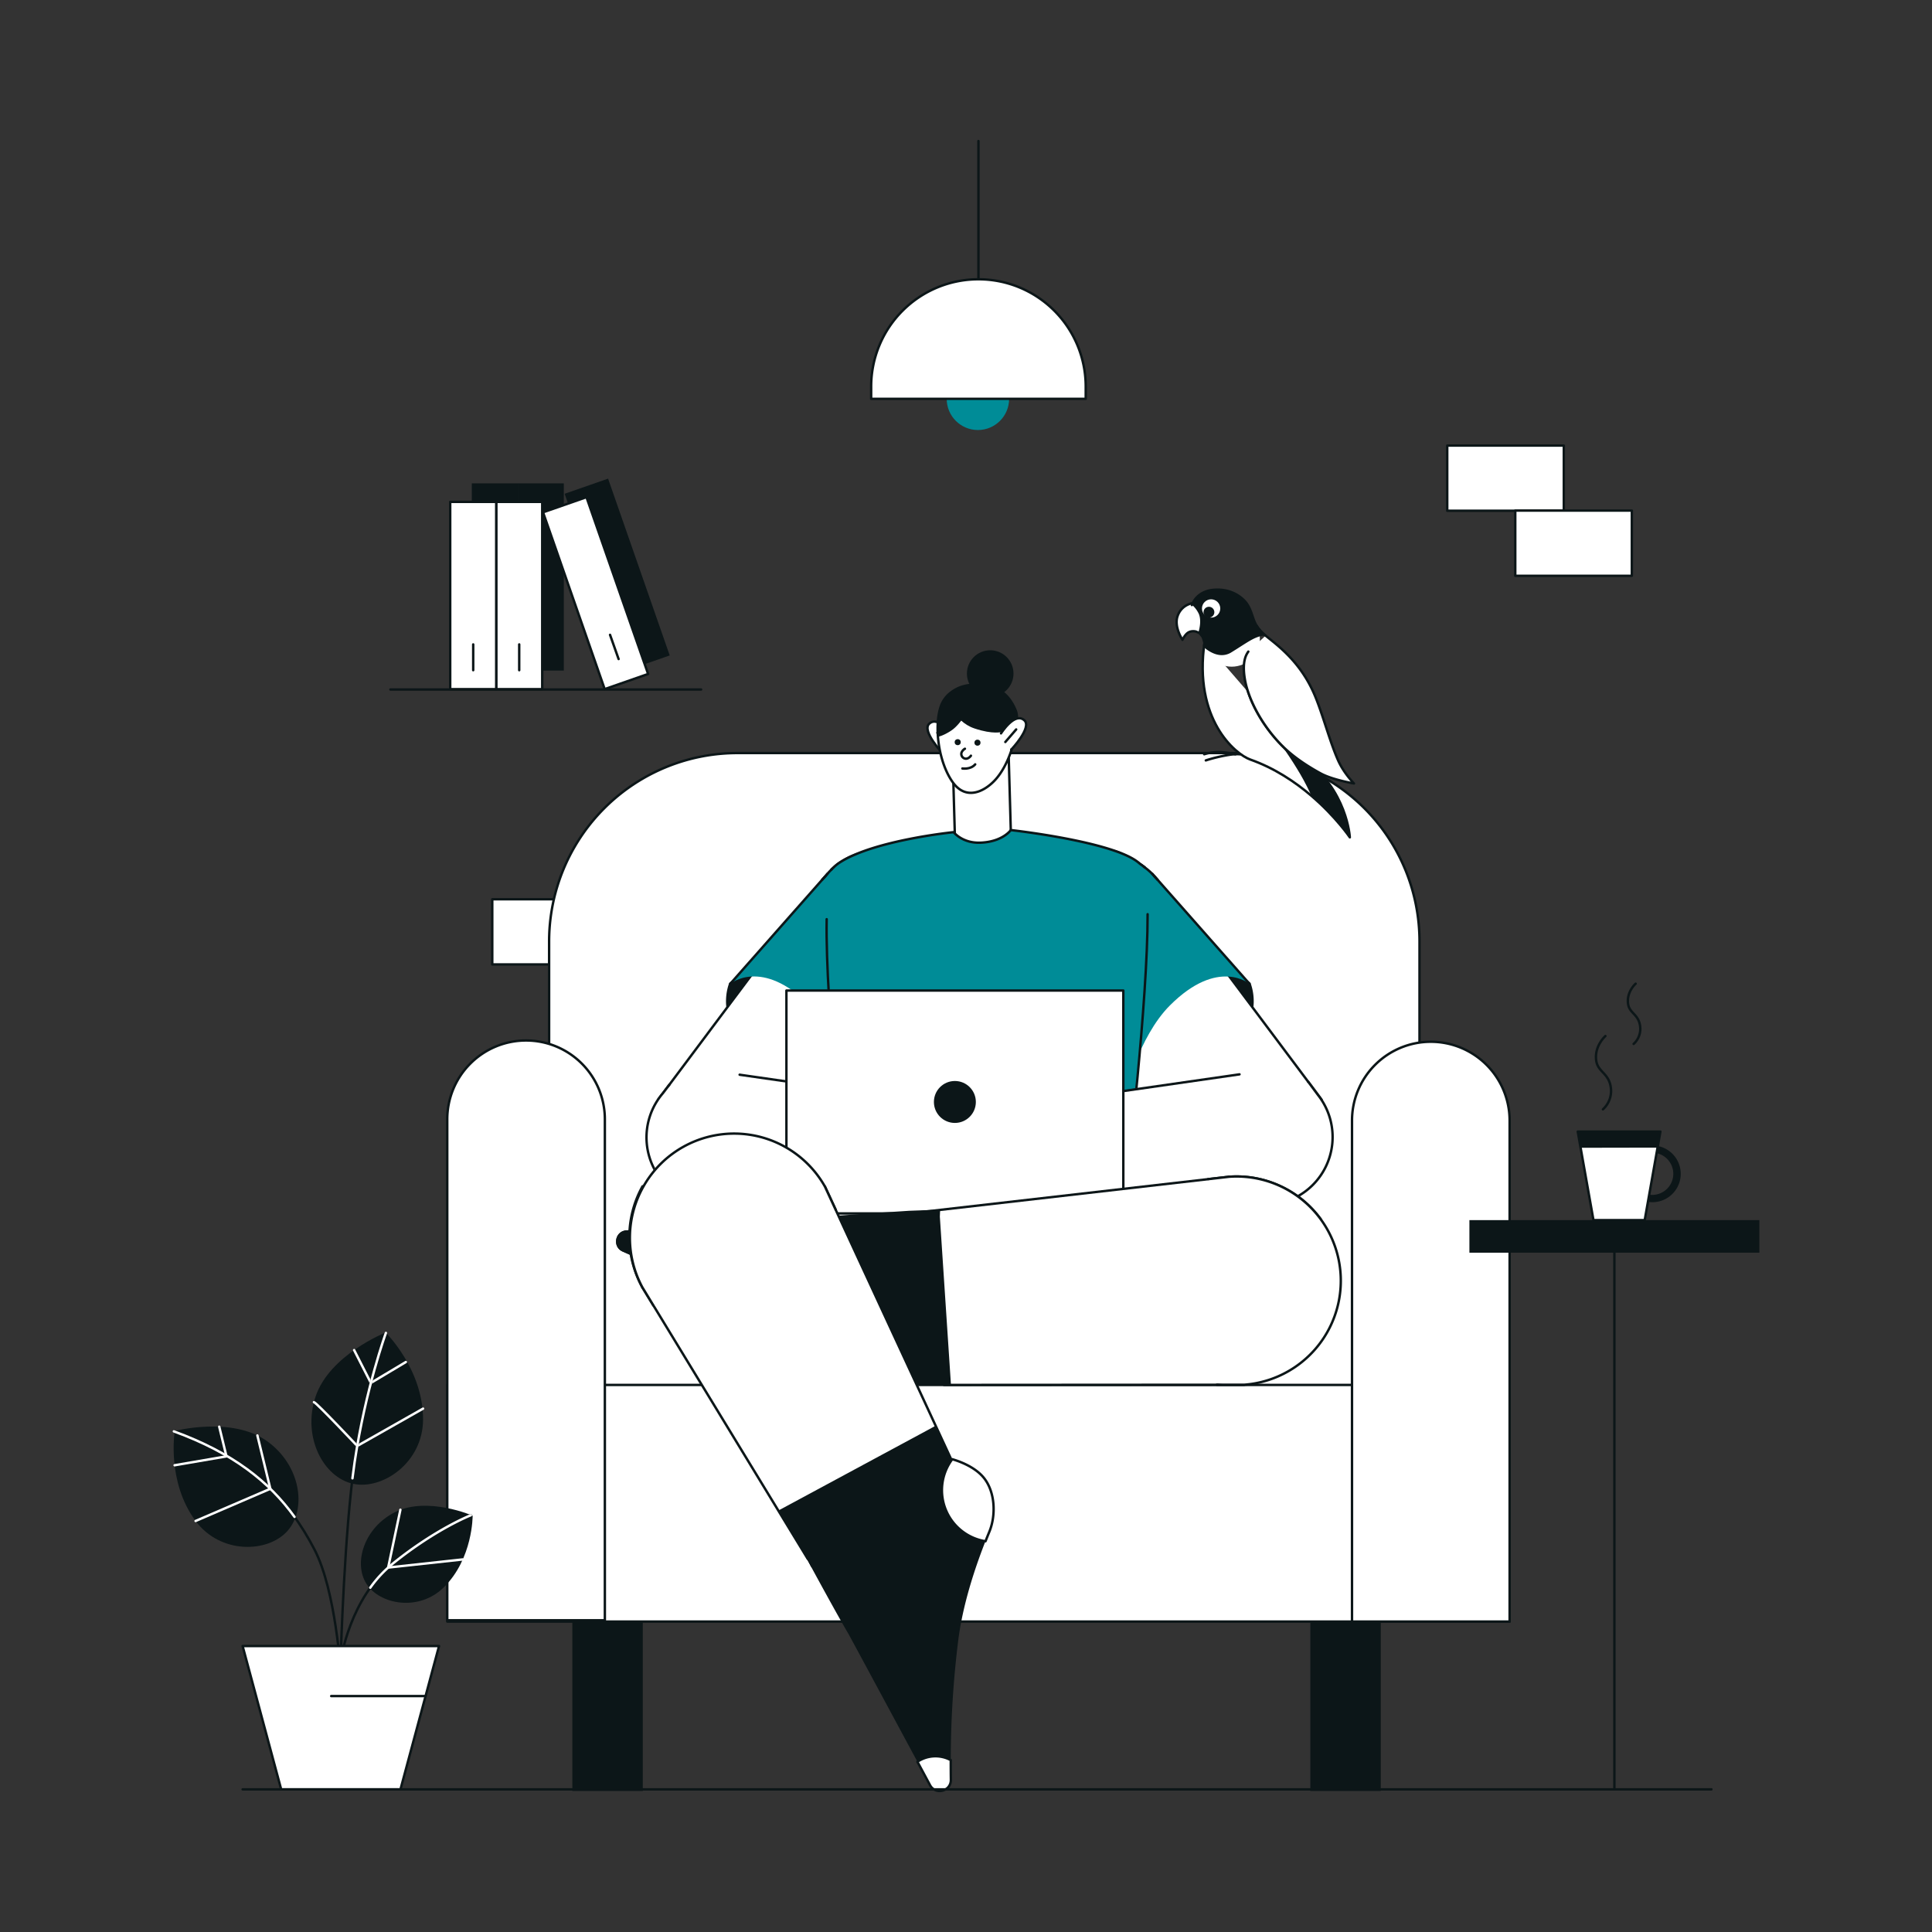 <?xml version="1.0" encoding="UTF-8"?>
<svg xmlns="http://www.w3.org/2000/svg" id="Layer_1" data-name="Layer 1" viewBox="0 0 1600 1600">
  <rect x="0" y="0" width="1600" height="1600" fill="#333333" stroke="none"/>
  <defs>
    <style>.cls-1,.cls-4{fill:#fff;}.cls-1,.cls-5{stroke:#0C1618;}.cls-1,.cls-5,.cls-6{stroke-linecap:round;stroke-linejoin:round;stroke-width:2.00px;}.cls-2{fill:#008C97;}.cls-3{fill:#0C1618;}.cls-5,.cls-6{fill:none;}.cls-6{stroke:#fff;}</style>
  </defs>
  <title>Remote Work Full Collection</title>
  <rect class="cls-1" x="1198.54" y="369.02" width="96.54" height="53.97"></rect>
  <rect class="cls-1" x="1254.88" y="422.87" width="96.54" height="53.97"></rect>
  <rect class="cls-1" x="407.68" y="744.74" width="96.54" height="53.97"></rect>
  <line class="cls-1" x1="810.3" y1="250.42" x2="810.3" y2="116.8"></line>
  <circle class="cls-2" cx="809.86" cy="330.28" r="25.85"></circle>
  <path class="cls-1" d="M810.3,231.28h0a88.84,88.84,0,0,1,88.84,88.84v10.16a0,0,0,0,1,0,0H721.46a0,0,0,0,1,0,0V320.12A88.84,88.84,0,0,1,810.3,231.28Z"></path>
  <path class="cls-1" d="M610.76,623.65h408.81a156,156,0,0,1,156,156v367.8a0,0,0,0,1,0,0H454.75a0,0,0,0,1,0,0V779.65A156,156,0,0,1,610.76,623.65Z"></path>
  <rect class="cls-1" x="370.4" y="1146.95" width="879.8" height="195.96"></rect>
  <path class="cls-1" d="M1184.94,862.75h0A65.26,65.26,0,0,1,1250.2,928v414.9a0,0,0,0,1,0,0H1119.68a0,0,0,0,1,0,0V928A65.26,65.26,0,0,1,1184.94,862.75Z"></path>
  <path class="cls-1" d="M435.66,861.69h0a65.26,65.26,0,0,1,65.26,65.26v414.9a0,0,0,0,1,0,0H370.4a0,0,0,0,1,0,0V926.95a65.26,65.26,0,0,1,65.26-65.26Z"></path>
  <rect class="cls-3" x="473.99" y="1342.91" width="58.34" height="140.29"></rect>
  <rect class="cls-3" x="1085.16" y="1342.91" width="58.34" height="140.29"></rect>
  <path class="cls-3" d="M931.79,911.13s30,.29,88.9-47.22c27-21.76,14.88-50,14.88-50A86.13,86.13,0,0,0,1001.93,798c-27.65-6-65.43,0-73,41.6C922.44,874.87,931.79,911.13,931.79,911.13Z"></path>
  <path class="cls-4" d="M1094.49,910.71c.27-.31-65,67.29-68.76,70.06,0,0-8.92,8.24-13.05,4.82-1.88-1.55-2.21,3.06-38.58-41-.35-.41-.7-.83-1-1.25-.6-.74-1.22-1.49-1.85-2.25q-3.3-4-6.85-8.44l-2.29-2.86c-2.73-3.39-5.54-7-8.47-10.66-47.06-59.8-76.81-111.11-87.4-130.84-1.92-3.58-3.21-6.12-3.86-7.48h0l-.26-.55h0l94.17-54.2.08.1.88,1.19,49.49,66.11,14.09,18.81,64,85.49Z"></path>
  <polyline class="cls-5" points="956.27 726.07 956.35 726.17 957.23 727.36 1006.72 793.47 1020.81 812.28 1084.8 897.77 1094.49 910.72"></polyline>
  <path class="cls-5" d="M1012.68,985.59c-2.59-2.23-2.21,3-38.58-41-.35-.41-.7-.83-1-1.25-.6-.74-1.22-1.49-1.85-2.25q-3.3-4-6.85-8.44l-2.29-2.86c-2.73-3.39-5.54-7-8.47-10.66a1021.71,1021.71,0,0,1-72-103.88"></path>
  <circle class="cls-2" cx="912.87" cy="759.55" r="54.82"></circle>
  <path class="cls-2" d="M862.08,780.28C877.6,829.18,931.23,908,931.23,908s11.31-49,37.65-75.36c40-40,65.91-17.82,65.91-17.82l-80.55-91.21"></path>
  <path class="cls-5" d="M880.25,822.48c21.57,42.29,51,85.49,51,85.49"></path>
  <line class="cls-5" x1="1034.79" y1="814.79" x2="954.24" y2="723.58"></line>
  <path class="cls-5" d="M958.65,728.58c-1.08-1.23-2.13-2.21-2.77-3-5.62-7.11-21.77-17.46-32.66-20.73"></path>
  <circle class="cls-4" cx="814.23" cy="699.93" r="23.23"></circle>
  <polyline class="cls-1" points="789.11 632.65 791.13 704.41 837.53 703.1 835.41 628.07"></polyline>
  <path class="cls-1" d="M788.89,610.14s-11.45-18.27-19.4-10.74c-6.34,6,11,24.25,11,24.25"></path>
  <line class="cls-5" x1="776.33" y1="606.88" x2="785.34" y2="617.3"></line>
  <circle class="cls-4" cx="823.06" cy="623.71" r="13.04"></circle>
  <path class="cls-1" d="M822.82,647.3c-9.54,9.45-23.55,14.77-33.74.6-8.26-11.49-12.63-29.3-12.59-44.73,0-7.43,1.07-14.32,3.2-19.67a24.55,24.55,0,0,1,8.39-10.4,30.66,30.66,0,0,1,8-4.23s32.78-11.53,45.16,19.79C844.92,597.93,838.63,631.65,822.82,647.3Z"></path>
  <path class="cls-3" d="M784.2,576.64c-.32.32,4.85,20.58,22.79,26.62,15.58,5.24,22.82,2.87,22.82,2.87l7.64,14.72s11.38-24.19-.25-40-24.48-14-31.11-13.88C798.12,567.13,790.88,570,784.2,576.64Z"></path>
  <path class="cls-1" d="M829,607.34s11.45-18.27,19.4-10.74c6.34,6-10.95,24.25-10.95,24.25"></path>
  <line class="cls-5" x1="841.56" y1="604.08" x2="832.56" y2="614.5"></line>
  <circle class="cls-3" cx="809.5" cy="615.05" r="2.51"></circle>
  <circle class="cls-3" cx="793.13" cy="614.63" r="2.51"></circle>
  <path class="cls-1" d="M807.63,633c-3.86,4.5-10.64,3.43-10.64,3.43"></path>
  <path class="cls-1" d="M799.11,620.08a6.54,6.54,0,0,0-2.87,3.33,3.93,3.93,0,0,0,3.66,4.91c2.54,0,4.18-2.48,4.18-2.48"></path>
  <path class="cls-3" d="M808.63,574.44s-8.72,21.22-19.53,29.64c-2.81,2.19-8.88,5.58-12.3,6-1.57-16,.76-21.27,2.89-26.62a24.55,24.55,0,0,1,8.39-10.4C795.1,577.87,808.63,574.44,808.63,574.44Z"></path>
  <circle class="cls-3" cx="820.05" cy="557.81" r="19.29"></circle>
  <path class="cls-3" d="M707.73,911.14s-30,.29-88.9-47.22c-27-21.76-14.87-50-14.87-50A85.88,85.88,0,0,1,637.59,798c27.66-6,65.44,0,73,41.6C717.08,874.88,707.73,911.14,707.73,911.14Z"></path>
  <path class="cls-4" d="M545,910.72c-.26-.32,65,67.29,68.77,70.06.05,0,8.91,8.24,13.05,4.82,1.87-1.55,2.21,3.06,38.58-41l1-1.25c.61-.74,1.23-1.5,1.86-2.25q3.3-4,6.84-8.44l2.3-2.87q4.08-5.09,8.46-10.65c47.06-59.8,76.81-111.11,87.41-130.84,1.92-3.59,3.2-6.13,3.85-7.49h0c.1-.21.18-.4.26-.54h0l-94.18-54.2-.07.1-.89,1.18-49.48,66.12-14.09,18.81-64,85.49Z"></path>
  <polyline class="cls-5" points="683.25 726.08 683.18 726.18 682.29 727.36 632.81 793.48 618.72 812.29 554.73 897.78 545.03 910.72"></polyline>
  <path class="cls-5" d="M626.85,985.6c2.59-2.23,2.2,3,38.58-41l1-1.25c.61-.74,1.23-1.5,1.86-2.25q3.3-4,6.84-8.44l2.3-2.87q4.08-5.09,8.46-10.65a1026,1026,0,0,0,72-103.88"></path>
  <circle class="cls-2" cx="726.66" cy="759.55" r="54.82"></circle>
  <path class="cls-2" d="M777.45,780.29C761.93,829.19,708.3,908,708.3,908S697,859,670.65,832.62c-40-40-65.91-17.83-65.91-17.83l80.55-91.2"></path>
  <path class="cls-5" d="M759.27,822.49c-21.56,42.28-51,85.49-51,85.49"></path>
  <line class="cls-5" x1="604.74" y1="814.79" x2="685.29" y2="723.59"></line>
  <path class="cls-5" d="M680.88,728.59c1.08-1.23,2.13-2.21,2.76-3a54.71,54.71,0,0,1,40.54-20.79,64.81,64.81,0,0,1,20.62,2.58c2.32.66,7.91,2.54,7.91,2.54"></path>
  <path class="cls-2" d="M789.79,689.16s-70,7-97,27a6.65,6.65,0,0,0-1,.93,11,11,0,0,0-1.33,1.93c-1.46,2.63-2.61,6.57-3.49,11.59C677.19,786.16,700.5,974,700.5,974l233.22-2.54s27.95-236.32,11.49-254.83-108.12-29.15-108.12-29.15-5.2,9.33-25,10.44C798.5,698.63,789.79,689.16,789.79,689.16Z"></path>
  <path class="cls-5" d="M948.09,718.33l-2.19-1.62c-.74-.58-1.77-1.23-2.45-1.84-20-17.9-106.36-27.44-106.36-27.44s-6.64,9.67-25,10.44c-15.19.63-22.32-8.71-22.32-8.71s-66.2,6.63-94.72,25.37a28.15,28.15,0,0,0-4,3.18l-2.57,2.45"></path>
  <path class="cls-5" d="M684.62,761.23C683.33,835.57,700.5,974,700.5,974l233.22-2.54s16.77-141.82,16.68-214.34"></path>
  <path class="cls-4" d="M800.07,926l6.47,39.3,33.3-3.93s7.13-37.56,1.62-39-39.23-4.32-42.89-3.35S800.07,926,800.07,926Z"></path>
  <circle class="cls-4" cx="889.64" cy="937.44" r="9.03"></circle>
  <path class="cls-1" d="M890.26,928.52s16.3,1.57,25.47,5.35,10.87,8.57,11.09,11.1-5.87,3.17-13.42,2.41-23.45-.91-23.45-.91"></path>
  <circle class="cls-4" cx="843.37" cy="935.46" r="12.31"></circle>
  <path class="cls-4" d="M841.46,947.64s28,.58,35.7-.19c7.45-.74,12.24-1.26,12.24-1.26l.86-17.67s-14.1-1.75-21.14-2.5c-4.32-.46-23.18-2.6-23.18-2.6Z"></path>
  <path class="cls-1" d="M890.26,928.52s-15.45-1.81-21.67-2.61c-4.31-.56-22.65-2.49-22.65-2.49"></path>
  <path class="cls-1" d="M855,951.64s14.47-3.42,22.16-4.19c7.45-.74,12.24-1.26,12.24-1.26"></path>
  <circle class="cls-4" cx="798.57" cy="955.78" r="38.58"></circle>
  <path class="cls-4" d="M852.74,930.32l-5.92,47.16c-26.39,2.95-25.47,21.62-69.72,17.18"></path>
  <path class="cls-4" d="M804.31,917.63c.94.2,8.23.84,19.73,2a138.11,138.11,0,0,1,21.9,3.84"></path>
  <path class="cls-1" d="M804.31,917.63c2.63.4,7.2.74,18.6,1.84a156.06,156.06,0,0,1,23,3.95"></path>
  <circle class="cls-4" cx="891.57" cy="950.5" r="9.03"></circle>
  <path class="cls-1" d="M892.36,941.59s16.27,1.88,25.36,5.83,10.71,8.77,10.88,11.31-5.93,3.06-13.47,2.15-23.42-1.35-23.42-1.35"></path>
  <circle class="cls-4" cx="845.34" cy="947.64" r="12.31"></circle>
  <path class="cls-4" d="M843.21,959.78s28,1.11,35.69.49c7.47-.6,12.26-1,12.26-1l1.2-17.65s-14.07-2-21.09-2.9c-4.31-.54-23.13-3-23.13-3Z"></path>
  <path class="cls-1" d="M892.36,941.59s-15.42-2.1-21.62-3c-4.29-.64-22.6-2.92-22.6-2.92"></path>
  <path class="cls-1" d="M856.66,964s14.54-3.15,22.24-3.77c7.47-.6,12.26-1,12.26-1"></path>
  <circle class="cls-4" cx="883.15" cy="961.34" r="9.03"></circle>
  <path class="cls-1" d="M884.05,952.33s15.79,1.12,25.07,4.6,11.13,8.23,11.43,10.76-5.77,3.35-13.34,2.82-23.46-.16-23.46-.16"></path>
  <circle class="cls-4" cx="845.25" cy="965.27" r="12.31"></circle>
  <path class="cls-4" d="M848.57,977.13s15.32-4.13,23-5.14c7.42-1,12.19-1.64,12.19-1.64l.3-18s-13.29-.34-19.12-.36c-4.35,0-19.73,1-19.73,1Z"></path>
  <path class="cls-1" d="M884.05,952.33s-13.29-.34-19.12-.36c-4.35,0-19.73,1-19.73,1"></path>
  <path class="cls-1" d="M848.57,977.13s15.32-4.13,23-5.14c7.42-1,12.19-1.64,12.19-1.64"></path>
  <path class="cls-1" d="M777.52,994.65c44.26,4.44,42.91-14.22,69.3-17.17,0,0,.68-.09,1-.18s.92-.23.92-.23"></path>
  <circle class="cls-4" cx="591.53" cy="941.97" r="56.13"></circle>
  <polyline class="cls-4" points="591.89 998.13 791.37 995.52 804.31 917.63 612.52 890.03"></polyline>
  <line class="cls-1" x1="804.31" y1="917.63" x2="612.52" y2="890.03"></line>
  <line class="cls-1" x1="591.89" y1="998.13" x2="791.37" y2="995.52"></line>
  <path class="cls-5" d="M597.06,997.82a56.13,56.13,0,0,1-48.14-92.39l5.43-7.15"></path>
  <path class="cls-4" d="M839,925.66,832.5,965,799.21,961s-7.14-37.56-1.63-39,39.23-4.32,42.89-3.35S839,925.66,839,925.66Z"></path>
  <circle class="cls-4" cx="749.4" cy="937.14" r="9.03"></circle>
  <path class="cls-1" d="M748.78,928.21s-16.3,1.57-25.46,5.35-10.87,8.57-11.1,11.11,5.88,3.16,13.43,2.4,23.45-.91,23.45-.91"></path>
  <circle class="cls-4" cx="795.67" cy="935.15" r="12.31"></circle>
  <path class="cls-4" d="M797.58,947.33s-28,.58-35.7-.19c-7.45-.74-12.24-1.26-12.24-1.26l-.86-17.67s14.11-1.75,21.14-2.5c4.32-.46,23.18-2.6,23.18-2.6Z"></path>
  <path class="cls-1" d="M748.78,928.21s15.46-1.8,21.67-2.61c4.31-.56,22.65-2.49,22.65-2.49"></path>
  <path class="cls-1" d="M784.05,951.33s-14.48-3.42-22.17-4.19c-7.45-.74-12.24-1.26-12.24-1.26"></path>
  <circle class="cls-4" cx="840.47" cy="955.47" r="38.58"></circle>
  <path class="cls-4" d="M786.3,930l5.92,47.16c26.39,3,25.47,21.62,69.73,17.18"></path>
  <path class="cls-4" d="M834.73,917.32c-.94.2-8.22.84-19.72,1.95a138.29,138.29,0,0,0-21.91,3.84"></path>
  <path class="cls-1" d="M834.73,917.32c-2.63.4-7.2.74-18.6,1.84a156.31,156.31,0,0,0-23,4"></path>
  <circle class="cls-4" cx="747.47" cy="950.19" r="9.03"></circle>
  <path class="cls-1" d="M746.68,941.28s-16.27,1.88-25.36,5.83-10.7,8.77-10.88,11.31,5.93,3.06,13.47,2.15,23.43-1.35,23.43-1.35"></path>
  <circle class="cls-4" cx="793.7" cy="947.33" r="12.31"></circle>
  <path class="cls-4" d="M795.83,959.48s-28,1.1-35.69.48c-7.47-.6-12.26-1-12.26-1l-1.2-17.65s14.07-2,21.09-2.9c4.31-.54,23.13-3,23.13-3Z"></path>
  <path class="cls-1" d="M746.68,941.28s15.42-2.1,21.62-3c4.3-.64,22.6-2.92,22.6-2.92"></path>
  <path class="cls-1" d="M782.38,963.73s-14.54-3.15-22.24-3.77c-7.47-.6-12.26-1-12.26-1"></path>
  <circle class="cls-4" cx="755.89" cy="961.03" r="9.03"></circle>
  <path class="cls-1" d="M755,952s-15.78,1.13-25.06,4.61-11.14,8.22-11.44,10.75,5.77,3.35,13.34,2.82S755.3,970,755.3,970"></path>
  <circle class="cls-4" cx="793.79" cy="964.96" r="12.31"></circle>
  <path class="cls-4" d="M790.47,976.82s-15.32-4.13-23-5.14c-7.43-1-12.19-1.64-12.19-1.64L755,952s13.29-.34,19.13-.36c4.34,0,19.73,1,19.73,1Z"></path>
  <path class="cls-1" d="M755,952s13.29-.34,19.13-.36c4.34,0,19.73,1,19.73,1"></path>
  <path class="cls-1" d="M790.47,976.82s-15.32-4.13-23-5.14c-7.43-1-12.19-1.64-12.19-1.64"></path>
  <path class="cls-1" d="M861.52,994.34c-44.25,4.44-42.91-14.22-69.3-17.17,0,0-.67-.09-1-.18s-.93-.23-.93-.23"></path>
  <circle class="cls-4" cx="1047.51" cy="941.66" r="56.13"></circle>
  <polyline class="cls-4" points="1047.16 997.82 847.67 995.21 834.73 917.32 1026.52 889.72"></polyline>
  <line class="cls-1" x1="834.73" y1="917.32" x2="1026.52" y2="889.72"></line>
  <line class="cls-1" x1="1047.16" y1="997.82" x2="847.67" y2="995.21"></line>
  <path class="cls-1" d="M1042,997.51A56.13,56.13,0,0,0,1091.64,907l-8.2-11.06"></path>
  <rect class="cls-1" x="651.28" y="820.32" width="279.01" height="184.57"></rect>
  <circle class="cls-3" cx="790.79" cy="912.6" r="17.37"></circle>
  <polygon class="cls-4" points="784.7 1146.94 1030.34 1146.78 1021.64 973.97 756.33 1004.52 784.7 1146.94"></polygon>
  <circle class="cls-4" cx="1024.06" cy="1060.67" r="86.35"></circle>
  <line class="cls-5" x1="1017.77" y1="974.55" x2="756.33" y2="1004.52"></line>
  <line class="cls-5" x1="781.73" y1="1146.94" x2="1030.34" y2="1146.78"></line>
  <path class="cls-5" d="M1093.81,1009.75a86.31,86.31,0,0,0-76-35.2"></path>
  <circle class="cls-4" cx="1024.06" cy="1060.67" r="86.35"></circle>
  <path class="cls-5" d="M1007.75,1146.78h22.59a86.34,86.34,0,1,0-12.57-172.23l-17.36,2"></path>
  <circle class="cls-4" cx="752.35" cy="1075.07" r="72.38"></circle>
  <path class="cls-3" d="M689.25,1151q-2.89-3.09-6-6.29c-18-18.7-40.61-39.25-64.72-54.31a806.4,806.4,0,0,0-88.11-47.21c-5.21-2.41-10.16-4.63-14.76-6.66-8.81-3.86-6.49-17,3.11-17.59l21.91-1.43c51.83-3.37,117.86-7.69,120-7.9,20.88-2.13,62.49-5,81.77-6.21l10.32-.68,25.81-.94-.24,5.78L787,1138.65l.55,8.31-27.89.13h-2.38l-.16.2-.53.64c-2.68,3.16-12.91,14.41-25.1,17.42C716.62,1169,698.89,1161.3,689.25,1151Z"></path>
  <path class="cls-3" d="M689.25,1151q-2.89-3.09-6-6.29a42.83,42.83,0,0,1,73,2.68l.32.58c-2.68,3.16-12.91,14.41-25.1,17.42C716.62,1169,698.89,1161.3,689.25,1151Z"></path>
  <path class="cls-3" d="M515.69,1036.49c-8.81-3.86-6.49-17,3.11-17.59l21.91-1.43a26.76,26.76,0,0,1-10.26,25.68C525.24,1040.74,520.29,1038.52,515.69,1036.49Z"></path>
  <circle class="cls-3" cx="724.1" cy="1242.61" r="72.38"></circle>
  <line class="cls-3" x1="658.09" y1="1272.29" x2="658.08" y2="1272.28"></line>
  <path class="cls-3" d="M786.57,1206l0,0,1,2.12.24.06.81.22c4,1.12,18.46,5.74,26.28,15.57,9.52,12,9.86,31.3,4.47,44.36-1.07,2.62-2.16,5.3-3.24,8-9.51,24.17-18.8,53.26-22.47,81.45a807.79,807.79,0,0,0-6.27,99.76c0,5.74,0,11.17.09,16.2.15,9.61-12.72,13-17.29,4.49L759.77,1459c-24.63-45.73-56-104-57.12-105.87-10.62-18.1-30.5-54.76-39.66-71.77,0,0,0,0,0,0"></path>
  <path class="cls-1" d="M819.37,1268.41c-1.07,2.62-2.16,5.3-3.24,8A42.82,42.82,0,0,1,788.22,1209c.13-.18.26-.36.4-.53,4,1.12,18.46,5.74,26.28,15.57C824.42,1236,824.76,1255.35,819.37,1268.41Z"></path>
  <path class="cls-1" d="M787.48,1473.87c.15,9.61-12.72,13-17.29,4.49L759.77,1459a26.8,26.8,0,0,1,27.62-1.36C787.37,1463.41,787.41,1468.84,787.48,1473.87Z"></path>
  <polygon class="cls-4" points="786.32 1205.5 683.14 982.58 529.91 1062.97 668.94 1290.99 786.32 1205.5"></polygon>
  <circle class="cls-4" cx="607.6" cy="1024.41" r="86.35"></circle>
  <line class="cls-5" x1="787.57" y1="1208.19" x2="683.14" y2="982.58"></line>
  <path class="cls-5" d="M532.12,982.45a86.28,86.28,0,0,0-.06,83.78"></path>
  <line class="cls-5" x1="532.06" y1="1066.23" x2="668.94" y2="1290.99"></line>
  <path class="cls-3" d="M672.07,1298.18,663,1281.35c-3-5.55-4.84-9-4.84-9l0-.06h0L644.53,1251l7.31-3.93,115.68-62.34,7.33-4,11.72,25.3,0,0,1,2.12.24.06.81.22"></path>
  <circle class="cls-4" cx="607.6" cy="1024.41" r="86.35"></circle>
  <path class="cls-1" d="M692,1001.74l-8.87-19.16a86.35,86.35,0,0,0-151.08,83.65l9,14.79"></path>
  <path class="cls-1" d="M1051.71,594.06l27.35,33.34c36.88,26.74,38.8,66.06,38.8,66.06s-11.43-17-31.86-34.45c-13.28-11.33-30.35-22.84-50.59-30-12.26-4.33-47.21-33.19-37.82-97.42"></path>
  <path class="cls-5" d="M1027,624.67a39.86,39.86,0,0,0-9.19.49,130.72,130.72,0,0,0-19.21,4.58"></path>
  <path class="cls-5" d="M1023.14,624.64a82.13,82.13,0,0,0-12.39-1.8,42.43,42.43,0,0,0-13.48,1.8"></path>
  <path class="cls-3" d="M1117.86,693.46s-11.43-17-31.86-34.45c-1.1-2.47-2.35-5.12-3.75-7.92-13-25.89-38.14-56.81-38.89-57.31,0,0,3.25,0,8.35.28l27.35,33.34C1115.94,654.14,1117.86,693.46,1117.86,693.46Z"></path>
  <path class="cls-5" d="M1093.84,640.58c-9.51-5.17-21.24-12.54-30.49-21.49-15.42-15-25.65-33-30.23-47.7A65,65,0,0,1,1031,563c-2.78-15.7,1.38-21.25,2.77-23.33"></path>
  <circle class="cls-4" cx="1020.03" cy="528.79" r="23.33"></circle>
  <path class="cls-3" d="M1048.15,526.41a17.25,17.25,0,0,0-5,.64c-4.85,1.44-8.85,4-15.15,8-2.34,1.5-5,3.21-8.15,5.15a14.9,14.9,0,0,1-10.56,2.14c-5.33-.87-10-4.22-12.87-6.82-.63-.57.19-2.1,0-3.11a30.58,30.58,0,0,0-1.36-4.48l-3.59-4.48-.75-3.73v-.07l-3.26-16.59-.38-2s.25-1.38.49-1.18c1.75-3.79,6.49-10.65,17.94-11.48,15.95-1.18,25,8,27.68,12.32,4.81,7.72,4,14.73,11.15,22.23A44.14,44.14,0,0,0,1048.15,526.41Z"></path>
  <path class="cls-1" d="M991.45,523.46a9.75,9.75,0,0,0,2.8.95s-.82-.43-.74-.68,0,0,.13-.48c.81-2.83,2.19-9.1.44-14.32-.1-.3-.21-.59-.33-.88a23.41,23.41,0,0,0-6.21-8.13l-.37-.31-.4.08a15.88,15.88,0,0,0-11.41,10.16c-3.49,9.06,3.92,20,3.92,20s1.78-3.81,4.26-5.67,6.28-1.7,7.91-.7"></path>
  <circle class="cls-4" cx="1002.99" cy="503.91" r="7.58"></circle>
  <circle class="cls-3" cx="1001.19" cy="506.99" r="4.49"></circle>
  <path class="cls-5" d="M987.05,501.1a10.35,10.35,0,0,1,.49-1.18c1.75-3.79,6.49-10.65,17.94-11.48,15.95-1.18,25,8,27.68,12.32,4.81,7.72,4,14.73,11.15,22.23a44.14,44.14,0,0,0,3.84,3.42"></path>
  <path class="cls-4" d="M1033.8,539.63c-1.39,2.08-5.55,7.63-2.77,23.33a65,65,0,0,0,2.09,8.43c4.58,14.68,14.81,32.73,30.23,47.7,9.25,8.95,21,16.32,30.49,21.49,9.76,5.28,27.46,8.26,27.46,8.26s-8.43-8.53-13.12-19.1c-7.42-16.73-13.23-40.27-20.26-56-11.87-26.59-30.43-39.64-39.77-47.31"></path>
  <path class="cls-5" d="M1033.8,539.63c-1.39,2.08-5.55,7.63-2.77,23.33a65,65,0,0,0,2.09,8.43c4.58,14.68,14.81,32.73,30.23,47.7,9.25,8.95,21,16.32,30.49,21.49,9.76,5.28,27.46,8.26,27.46,8.26s-8.43-8.53-13.12-19.1c-7.42-16.73-13.23-40.27-20.26-56-11.87-26.59-30.43-39.64-39.77-47.31a35.25,35.25,0,0,1-7.56-8.34"></path>
  <line class="cls-1" x1="200.92" y1="1481.86" x2="1417.35" y2="1481.86"></line>
  <path class="cls-3" d="M350.36,1175.8c-.2,35.39-33.46,58.33-58,53s-42.24-38.71-31-72.26c11.64-34.61,58-53,58-53S350.58,1134,350.36,1175.8Z"></path>
  <path class="cls-3" d="M162,1259.6c20.53,27.68,59.86,26.55,76.1,8.23s10.89-54.72-17.28-74.57c-29.07-20.48-76.1-8.22-76.1-8.22S137.76,1226.93,162,1259.6Z"></path>
  <path class="cls-3" d="M367.47,1314.63c-20.57,20.25-53,14.22-64-3s-1.93-46.69,23.95-59.47c26.7-13.18,64,3.05,64,3.05S391.74,1290.74,367.47,1314.63Z"></path>
  <path class="cls-5" d="M282.26,1374.82s7.12-50.92,42.94-79.83,64.72-40.13,64.72-40.13"></path>
  <path class="cls-5" d="M282.26,1386s-4-68.48-21.79-102.7c-21.55-41.43-52.65-74.65-116.51-97.95"></path>
  <polyline class="cls-6" points="331.59 1250.32 321.46 1298.18 383.25 1291.45"></polyline>
  <path class="cls-6" d="M260,1161.21c2.19.44,35.85,36.26,35.85,36.26l54.51-30.91"></path>
  <polyline class="cls-6" points="293.28 1118.1 307.14 1145.27 336.09 1127.99"></polyline>
  <polyline class="cls-6" points="213.16 1188.79 223.87 1232.95 161.98 1259.6"></polyline>
  <polyline class="cls-6" points="181.56 1181.53 187.54 1206.1 144.61 1213.46"></polyline>
  <path class="cls-5" d="M282.26,1370.08s3.07-103.07,11.43-159.24c9.07-60.84,25.9-107,25.9-107"></path>
  <polygon class="cls-1" points="331.67 1481.84 232.85 1481.84 200.92 1363.17 363.6 1363.17 331.67 1481.84"></polygon>
  <line class="cls-5" x1="352.45" y1="1404.6" x2="274.28" y2="1404.6"></line>
  <path class="cls-6" d="M243.91,1256.22c-20.93-29-50.69-52.86-99.95-70.83"></path>
  <path class="cls-6" d="M291.89,1224.28c.57-4.7,1.17-9.2,1.8-13.44,9.07-60.84,25.9-107,25.9-107"></path>
  <path class="cls-6" d="M306.66,1314.84A100.87,100.87,0,0,1,325.2,1295c35.81-28.91,64.72-40.13,64.72-40.13"></path>
  <rect class="cls-3" x="370.35" y="458.78" width="155.07" height="38.1" transform="translate(-29.95 925.71) rotate(-90)"></rect>
  <rect class="cls-3" x="332.25" y="458.78" width="155.07" height="38.1" transform="translate(-68.05 887.61) rotate(-90)"></rect>
  <rect class="cls-3" x="433.58" y="456.82" width="155.07" height="38.1" transform="translate(230.03 1115.15) rotate(-109.22)"></rect>
  <line class="cls-3" x1="530.19" y1="530.45" x2="523.1" y2="510.38"></line>
  <line class="cls-1" x1="323.31" y1="571.02" x2="580.63" y2="571.02"></line>
  <rect class="cls-1" x="352.46" y="474.13" width="155.07" height="38.1" transform="translate(-63.19 923.17) rotate(-90)"></rect>
  <rect class="cls-1" x="314.36" y="474.13" width="155.07" height="38.1" transform="translate(-101.29 885.07) rotate(-90)"></rect>
  <line class="cls-1" x1="391.89" y1="555.03" x2="391.89" y2="533.66"></line>
  <line class="cls-1" x1="429.99" y1="555.03" x2="429.99" y2="533.66"></line>
  <rect class="cls-1" x="415.69" y="472.17" width="155.07" height="38.1" transform="translate(191.76 1118.66) rotate(-109.22)"></rect>
  <line class="cls-1" x1="512.3" y1="545.8" x2="505.21" y2="525.74"></line>
  <line class="cls-1" x1="1336.97" y1="1481.34" x2="1336.97" y2="1016.17"></line>
  <rect class="cls-3" x="1216.9" y="1010.45" width="240.14" height="26.98"></rect>
  <polygon class="cls-1" points="1362.07 1010.45 1319.63 1010.45 1306.62 937.13 1375.07 937.13 1362.07 1010.45"></polygon>
  <polyline class="cls-3" points="1309 950.54 1306.62 937.13 1375.07 937.13 1372.71 950.42"></polyline>
  <path class="cls-3" d="M1368.47,995.61a23.68,23.68,0,0,1-4-.35l1-5.91a17.48,17.48,0,0,0,5.94-34.45l1-5.91a23.48,23.48,0,0,1-4,46.62Z"></path>
  <path class="cls-5" d="M1329.53,858s-9.38,8.2-7.6,20.43c1.39,9.59,10.71,10.22,12.14,22.69a20.52,20.52,0,0,1-6.58,17.58"></path>
  <path class="cls-5" d="M1354.56,814.66s-7.72,6.73-6.25,16.79c1.15,7.88,8.8,8.39,10,18.64a16.86,16.86,0,0,1-5.41,14.45"></path>
</svg>

